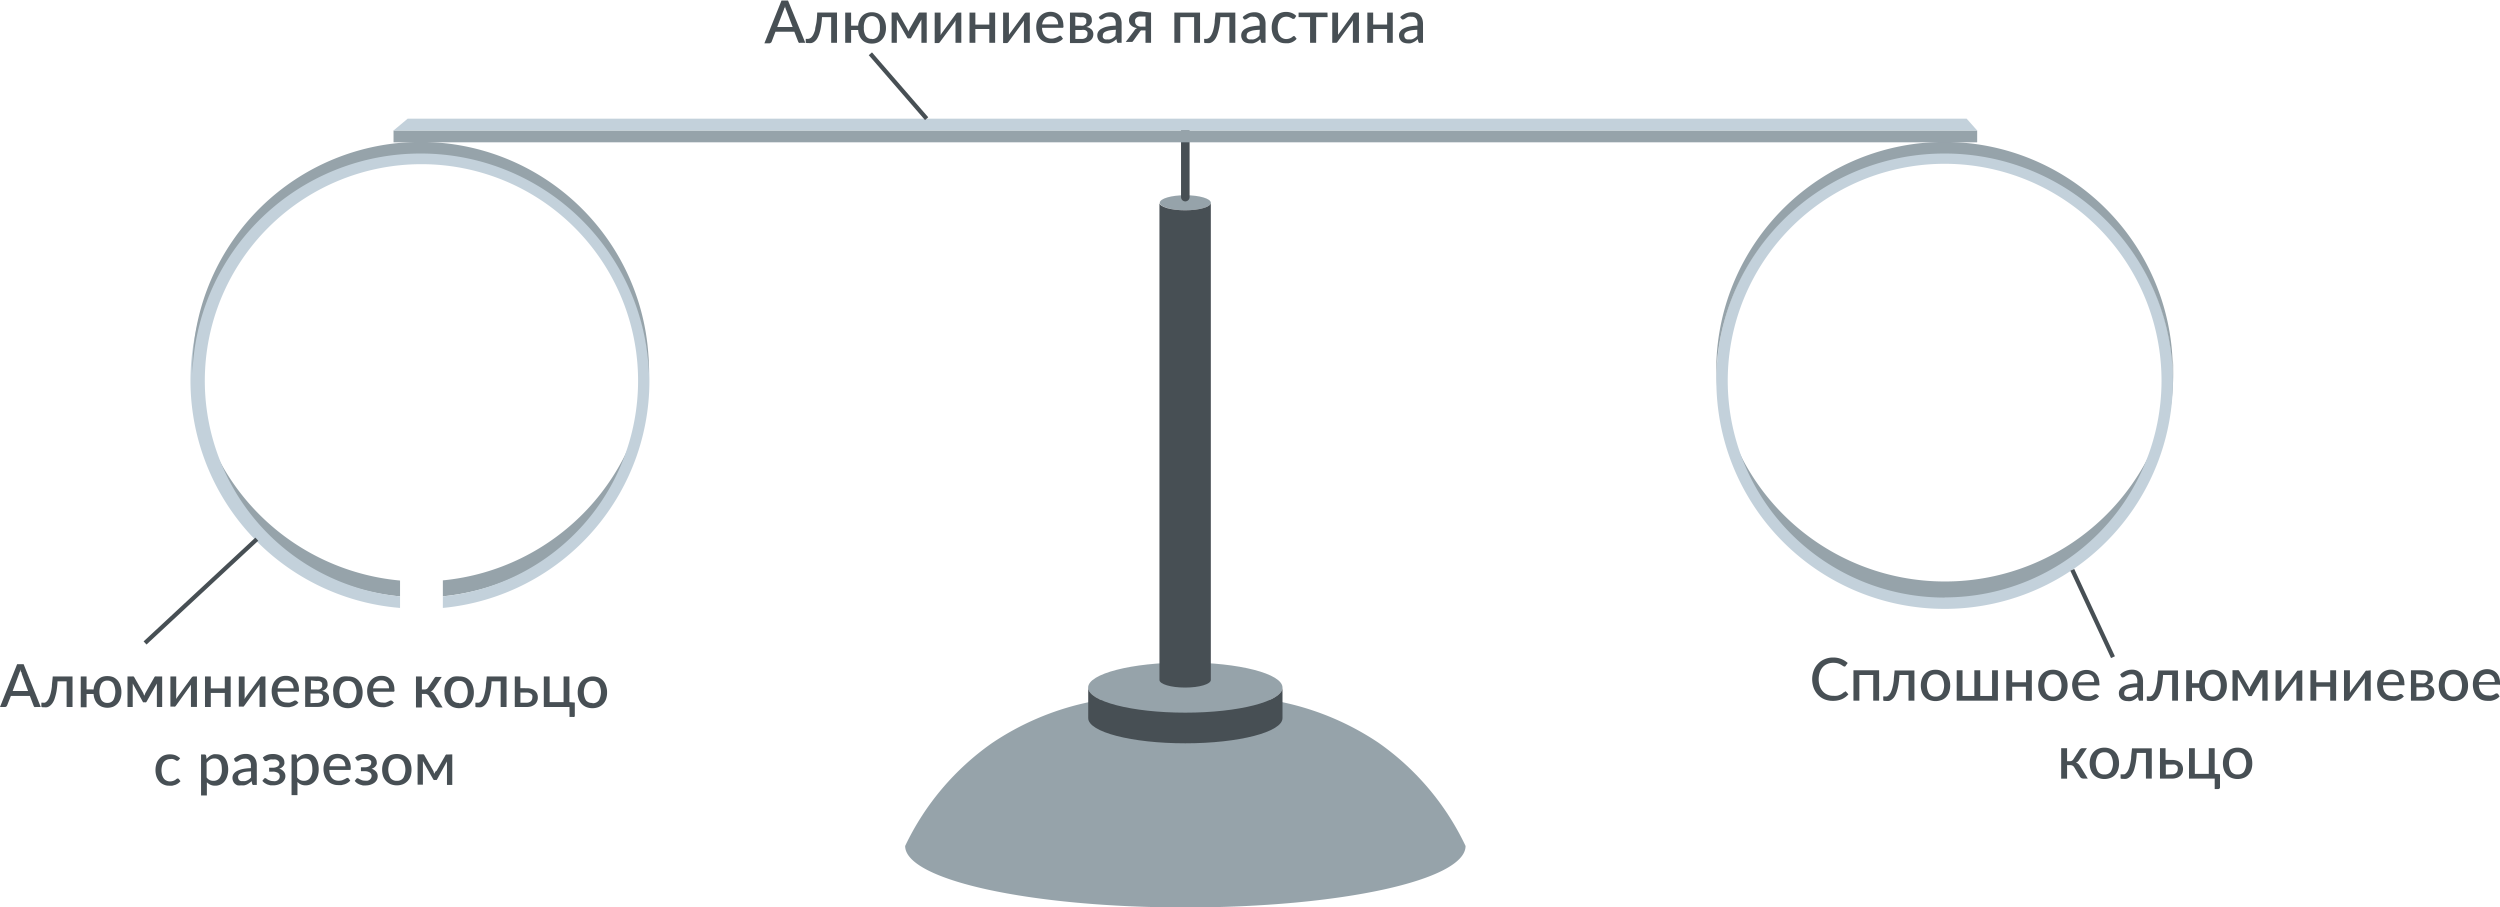 <?xml version="1.0" encoding="UTF-8"?>
<svg xmlns="http://www.w3.org/2000/svg" viewBox="0 0 291.97 105.98">
  <defs>
    <style>.cls-1{fill:#96a3aa;}.cls-2{fill:#474f54;}.cls-3,.cls-5{fill:none;stroke:#474f54;stroke-miterlimit:10;}.cls-3{stroke-linecap:round;}.cls-4{fill:#c3d1db;}.cls-5{stroke-width:0.5px;}</style>
  </defs>
  <g id="Слой_2" data-name="Слой 2">
    <g id="Слой_1-2" data-name="Слой 1">
      <path class="cls-1" d="M171.16,98.8c0,4-14.65,7.18-32.73,7.18s-32.72-3.21-32.72-7.18a30.82,30.82,0,0,1,10.12-12,32,32,0,0,1,22.6-5.13A32,32,0,0,1,161,86.75,30.77,30.77,0,0,1,171.16,98.8Z"></path>
      <ellipse class="cls-1" cx="138.43" cy="80.3" rx="11.35" ry="2.93"></ellipse>
      <path class="cls-2" d="M149.78,80.3v3.57c0,1.62-5.08,2.94-11.35,2.94s-11.34-1.32-11.34-2.94V80.3c0,1.61,5.08,2.93,11.34,2.93s11.35-1.32,11.35-2.93"></path>
      <ellipse class="cls-1" cx="138.43" cy="23.68" rx="2.98" ry="0.88"></ellipse>
      <path class="cls-2" d="M141.41,79.41c0,.49-1.33.89-3,.89s-3-.4-3-.89V23.68c0,.49,1.34.88,3,.88s3-.39,3-.88Z"></path>
      <line class="cls-3" x1="138.43" y1="23.02" x2="138.43" y2="15.24"></line>
      <path class="cls-1" d="M227.12,67.91a26.65,26.65,0,0,1-26.63-25.73c0,.31,0,.62,0,.93a26.66,26.66,0,1,0,53.31,0c0-.31,0-.62,0-.93A26.65,26.65,0,0,1,227.12,67.91Z"></path>
      <path class="cls-4" d="M227.12,17.79a26.66,26.66,0,1,0,26.65,26.65A26.66,26.66,0,0,0,227.12,17.79Zm0,52a25.33,25.33,0,1,1,25.32-25.33A25.32,25.32,0,0,1,227.12,69.77Z"></path>
      <path class="cls-1" d="M227.12,17.93a26.64,26.64,0,0,1,26.63,25.72c0-.31,0-.61,0-.93a26.66,26.66,0,0,0-53.31,0c0,.32,0,.62,0,.93A26.64,26.64,0,0,1,227.12,17.93Z"></path>
      <rect class="cls-1" x="45.96" y="15.24" width="184.95" height="1.38"></rect>
      <polygon class="cls-4" points="45.96 15.24 47.61 13.86 229.68 13.86 230.91 15.24 45.96 15.24"></polygon>
      <path class="cls-1" d="M46.72,67.8A26.66,26.66,0,0,1,22.51,42.18c0,.31,0,.62,0,.93A26.65,26.65,0,0,0,46.72,69.65Z"></path>
      <path class="cls-1" d="M75.78,42.18a26.65,26.65,0,0,1-24.06,25.6v1.86A26.66,26.66,0,0,0,75.8,43.11C75.8,42.8,75.79,42.49,75.78,42.18Z"></path>
      <path class="cls-4" d="M49.14,17.79A26.65,26.65,0,0,0,46.72,71V69.65a25.3,25.3,0,1,1,5,0V71a26.65,26.65,0,0,0-2.58-53.18Z"></path>
      <path class="cls-1" d="M49.14,17.93A26.65,26.65,0,0,1,75.78,43.65c0-.31,0-.61,0-.93a26.66,26.66,0,0,0-53.31,0c0,.32,0,.62,0,.93A26.64,26.64,0,0,1,49.14,17.93Z"></path>
      <path class="cls-2" d="M94.05,5h-.58a.25.25,0,0,1-.16,0,.38.38,0,0,1-.09-.13l-.45-1.16H90.56l-.44,1.16A.23.23,0,0,1,90,5a.21.21,0,0,1-.16.06h-.57l2-5h.76ZM92.57,3.15,91.83,1.2A1.13,1.13,0,0,1,91.75,1,2.29,2.29,0,0,1,91.67.7c0,.1,0,.2-.08.28s0,.16-.08.23l-.74,1.94Z"></path>
      <path class="cls-2" d="M97.75,5h-.68V2H96a10.75,10.75,0,0,1-.13,1.16,4.82,4.82,0,0,1-.2.83,2.84,2.84,0,0,1-.26.55,1.42,1.42,0,0,1-.31.33,1,1,0,0,1-.33.16,2.07,2.07,0,0,1-.35,0c-.21,0-.32,0-.32-.1V4.54h.19a.63.63,0,0,0,.48-.2A1.26,1.26,0,0,0,95,4a2.82,2.82,0,0,0,.2-.55c0-.22.1-.5.15-.83s.07-.71.09-1.16h2.31Z"></path>
      <path class="cls-2" d="M100.22,3a1.88,1.88,0,0,1,.16-.65,1.4,1.4,0,0,1,.82-.81,1.71,1.71,0,0,1,.62-.11,1.88,1.88,0,0,1,.69.13,1.46,1.46,0,0,1,.51.37,1.72,1.72,0,0,1,.33.58,2.19,2.19,0,0,1,.12.75,2.24,2.24,0,0,1-.12.76,1.59,1.59,0,0,1-.34.58,1.41,1.41,0,0,1-.52.37,1.78,1.78,0,0,1-.67.12,1.66,1.66,0,0,1-.64-.11,1.21,1.21,0,0,1-.48-.31,1.5,1.5,0,0,1-.33-.51,2.2,2.2,0,0,1-.15-.66H99.4V5h-.69V1.47h.69V3Zm1.6,1.56a.79.79,0,0,0,.71-.34,1.69,1.69,0,0,0,.23-1,1.75,1.75,0,0,0-.23-1,.9.9,0,0,0-1.41,0,1.75,1.75,0,0,0-.23,1,1.69,1.69,0,0,0,.23,1A.79.79,0,0,0,101.82,4.54Z"></path>
      <path class="cls-2" d="M108.23,1.46V5h-.62V2.77a2.09,2.09,0,0,1,0-.24,1.87,1.87,0,0,1,0-.25l-1.19,2.11a.24.24,0,0,1-.08.09.21.21,0,0,1-.12,0h-.07a.25.25,0,0,1-.12,0,.24.24,0,0,1-.08-.09l-1.21-2.11a1.5,1.5,0,0,1,0,.24,2.18,2.18,0,0,1,0,.25V5h-.61V1.46h.55a.35.35,0,0,1,.14,0,.28.28,0,0,1,.12.12l1,1.76a1.42,1.42,0,0,1,.08.18,1.46,1.46,0,0,1,.07.19c0-.06,0-.13.08-.19a1.42,1.42,0,0,1,.08-.18l1-1.76a.34.34,0,0,1,.12-.12l.14,0Z"></path>
      <path class="cls-2" d="M112.27,1.47V5h-.68V2.55c0-.06,0-.12,0-.18l-.06.14a.75.75,0,0,0-.07.12l-1.64,2.22a.29.29,0,0,1-.1.12.2.2,0,0,1-.14.06h-.42V1.47h.69V3.8a.81.81,0,0,1,0,.15.88.88,0,0,1,0,.17,1.86,1.86,0,0,1,.14-.25l1.63-2.23a.52.52,0,0,1,.1-.11.24.24,0,0,1,.15-.06Z"></path>
      <path class="cls-2" d="M116.22,1.47V5h-.68V3.39h-1.63V5h-.68V1.47h.68v1.4h1.63V1.47Z"></path>
      <path class="cls-2" d="M120.27,1.47V5h-.69V2.7a.81.81,0,0,1,0-.15,1.1,1.1,0,0,1,0-.18s0,.1-.07.14l-.07.12-1.63,2.22a.4.4,0,0,1-.1.12.22.22,0,0,1-.15.06h-.41V1.47h.68V3.8a.81.81,0,0,1,0,.15.88.88,0,0,1,0,.17c0-.1.1-.18.14-.25l1.63-2.23a.38.38,0,0,1,.11-.11.2.2,0,0,1,.14-.06Z"></path>
      <path class="cls-2" d="M124.14,4.52a1.16,1.16,0,0,1-.29.25,2.31,2.31,0,0,1-.35.18,2.34,2.34,0,0,1-.38.09l-.39,0a1.83,1.83,0,0,1-.68-.12,1.54,1.54,0,0,1-.55-.36,1.61,1.61,0,0,1-.35-.6,2.31,2.31,0,0,1-.13-.82,2.26,2.26,0,0,1,.11-.69,1.68,1.68,0,0,1,.33-.55,1.56,1.56,0,0,1,.53-.38,1.75,1.75,0,0,1,.7-.14,1.64,1.64,0,0,1,.6.11,1.52,1.52,0,0,1,.48.31,1.57,1.57,0,0,1,.31.5,2.06,2.06,0,0,1,.11.68.45.45,0,0,1,0,.21.15.15,0,0,1-.13.06H121.7a1.55,1.55,0,0,0,.09.55,1,1,0,0,0,.22.39.81.81,0,0,0,.34.24,1.19,1.19,0,0,0,.44.08,1.14,1.14,0,0,0,.39-.06,1.6,1.6,0,0,0,.29-.11l.2-.11a.24.24,0,0,1,.14-.06.14.14,0,0,1,.13.07Zm-.56-1.67a1.1,1.1,0,0,0-.06-.37.87.87,0,0,0-.17-.3,1.05,1.05,0,0,0-.27-.2,1.06,1.06,0,0,0-.37-.07.93.93,0,0,0-.68.25,1.24,1.24,0,0,0-.32.69Z"></path>
      <path class="cls-2" d="M126.25,1.47a1.93,1.93,0,0,1,.57.07,1,1,0,0,1,.39.18.63.63,0,0,1,.23.26.8.8,0,0,1,.07.34,1.12,1.12,0,0,1,0,.24.86.86,0,0,1-.11.24,1,1,0,0,1-.21.21,1,1,0,0,1-.33.14,1.19,1.19,0,0,1,.61.28.77.77,0,0,1,.22.56,1,1,0,0,1-.11.46,1,1,0,0,1-.29.32,1.15,1.15,0,0,1-.42.19,1.81,1.81,0,0,1-.52.07h-1.39V1.47Zm-.67.46V3h.65a.77.77,0,0,0,.27,0,.66.66,0,0,0,.22-.12.62.62,0,0,0,.14-.18.59.59,0,0,0,0-.23.52.52,0,0,0,0-.18.45.45,0,0,0-.12-.16.55.55,0,0,0-.2-.11,1.06,1.06,0,0,0-.33,0Zm.73,2.62a.86.86,0,0,0,.53-.16A.52.52,0,0,0,127,4a.54.54,0,0,0,0-.22.38.38,0,0,0-.12-.17.46.46,0,0,0-.22-.11,1.06,1.06,0,0,0-.33,0h-.74V4.55Z"></path>
      <path class="cls-2" d="M128.32,2a2.23,2.23,0,0,1,.65-.43,2.1,2.1,0,0,1,.76-.14,1.44,1.44,0,0,1,.54.1,1.15,1.15,0,0,1,.4.28,1.2,1.2,0,0,1,.24.43,1.59,1.59,0,0,1,.08.55V5h-.3a.25.25,0,0,1-.16,0,.23.23,0,0,1-.08-.12l-.07-.31a2.61,2.61,0,0,1-.27.22,1.56,1.56,0,0,1-.28.16,1.63,1.63,0,0,1-.31.11,2,2,0,0,1-.36,0,1.29,1.29,0,0,1-.4-.06.76.76,0,0,1-.32-.17.81.81,0,0,1-.21-.3.93.93,0,0,1-.08-.42.83.83,0,0,1,.11-.4,1,1,0,0,1,.37-.35,2.35,2.35,0,0,1,.67-.25,4.82,4.82,0,0,1,1-.11V2.76a.86.86,0,0,0-.17-.6.6.6,0,0,0-.5-.2,1.35,1.35,0,0,0-.38,0,1.26,1.26,0,0,0-.26.13l-.19.12a.29.29,0,0,1-.17.06.21.21,0,0,1-.12,0,.32.32,0,0,1-.08-.09Zm2,1.48a6.11,6.11,0,0,0-.7.06,1.89,1.89,0,0,0-.47.14.65.65,0,0,0-.27.19.5.5,0,0,0-.08.26.56.56,0,0,0,0,.23.45.45,0,0,0,.12.16.3.3,0,0,0,.17.08.78.78,0,0,0,.22,0,1.29,1.29,0,0,0,.29,0,1.06,1.06,0,0,0,.25-.09,1.35,1.35,0,0,0,.22-.14,1.8,1.8,0,0,0,.2-.19Z"></path>
      <path class="cls-2" d="M134.43,1.47V5h-.65V3.55h-.41a.33.33,0,0,0-.12,0l-.08.08a.86.86,0,0,0-.07.1l-.72,1-.08.1a.16.16,0,0,1-.09.07l-.11,0-.16,0h-.47l1-1.32a.61.61,0,0,1,.35-.3,1.33,1.33,0,0,1-.45-.13,1,1,0,0,1-.3-.22.77.77,0,0,1-.17-.27,1,1,0,0,1-.05-.3,1.16,1.16,0,0,1,.07-.37.93.93,0,0,1,.24-.33,1.28,1.28,0,0,1,.42-.23,1.82,1.82,0,0,1,.61-.09Zm-.65,1.64V1.93h-.57a.77.77,0,0,0-.32.05.55.55,0,0,0-.21.14.52.52,0,0,0-.11.19.76.76,0,0,0,0,.21.51.51,0,0,0,.2.44.87.87,0,0,0,.54.15Z"></path>
      <path class="cls-2" d="M140.15,5h-.69V2h-1.62V5h-.69V1.47h3Z"></path>
      <path class="cls-2" d="M144.27,5h-.69V2h-1.06c0,.44-.07.83-.12,1.16a5.87,5.87,0,0,1-.21.83,2.36,2.36,0,0,1-.26.55,1.42,1.42,0,0,1-.31.33,1,1,0,0,1-.33.16,2.07,2.07,0,0,1-.35,0c-.21,0-.31,0-.31-.1V4.54h.18a.63.63,0,0,0,.48-.2,1.26,1.26,0,0,0,.22-.33,2.82,2.82,0,0,0,.2-.55,6,6,0,0,0,.15-.83c0-.32.07-.71.1-1.16h2.31Z"></path>
      <path class="cls-2" d="M145.13,2a2.23,2.23,0,0,1,.65-.43,2.1,2.1,0,0,1,.76-.14,1.44,1.44,0,0,1,.54.1,1.15,1.15,0,0,1,.4.28,1.07,1.07,0,0,1,.24.43,1.59,1.59,0,0,1,.08.55V5h-.3a.25.25,0,0,1-.16,0,.23.23,0,0,1-.08-.12l-.07-.31a2.61,2.61,0,0,1-.27.22,1.56,1.56,0,0,1-.28.16,1.63,1.63,0,0,1-.31.11,2,2,0,0,1-.36,0,1.29,1.29,0,0,1-.4-.06.76.76,0,0,1-.32-.17.81.81,0,0,1-.21-.3.93.93,0,0,1-.08-.42.83.83,0,0,1,.11-.4,1,1,0,0,1,.37-.35,2.35,2.35,0,0,1,.67-.25,4.84,4.84,0,0,1,1-.11V2.76a.86.86,0,0,0-.18-.6.6.6,0,0,0-.5-.2,1.35,1.35,0,0,0-.38,0,1.26,1.26,0,0,0-.26.13l-.19.12a.29.29,0,0,1-.17.06.21.21,0,0,1-.12,0,.32.32,0,0,1-.08-.09Zm2,1.48a6.1,6.1,0,0,0-.71.06,1.89,1.89,0,0,0-.47.14.65.65,0,0,0-.27.19.5.5,0,0,0-.08.26.56.56,0,0,0,0,.23.61.61,0,0,0,.12.16.34.34,0,0,0,.17.08.78.78,0,0,0,.22,0,1.29,1.29,0,0,0,.29,0,1.06,1.06,0,0,0,.25-.09,1,1,0,0,0,.22-.14l.21-.19Z"></path>
      <path class="cls-2" d="M151.21,2.14l-.06.06-.08,0a.28.28,0,0,1-.12,0,.74.74,0,0,0-.16-.1L150.57,2a1,1,0,0,0-.32-.05,1.06,1.06,0,0,0-.45.09.9.9,0,0,0-.32.26,1.2,1.2,0,0,0-.19.41,1.81,1.81,0,0,0-.07.54,1.91,1.91,0,0,0,.07.56,1.21,1.21,0,0,0,.2.41.87.87,0,0,0,.32.25.91.91,0,0,0,.41.09,1.19,1.19,0,0,0,.6-.17l.16-.12a.18.18,0,0,1,.13-.06.15.15,0,0,1,.13.07l.19.25a1.27,1.27,0,0,1-.27.25,1.74,1.74,0,0,1-.33.18,2,2,0,0,1-.35.09l-.38,0a1.64,1.64,0,0,1-.63-.12,1.56,1.56,0,0,1-.5-.35,1.72,1.72,0,0,1-.33-.58,2.37,2.37,0,0,1-.12-.78,2.19,2.19,0,0,1,.11-.73,1.73,1.73,0,0,1,.32-.58,1.56,1.56,0,0,1,.53-.38,1.81,1.81,0,0,1,.72-.14,1.79,1.79,0,0,1,.68.13,1.57,1.57,0,0,1,.51.34Z"></path>
      <path class="cls-2" d="M155.05,2h-1.34V5H153V2h-1.34V1.47h3.37Z"></path>
      <path class="cls-2" d="M158.71,1.47V5H158V2.7a.81.81,0,0,1,0-.15,1.1,1.1,0,0,1,0-.18l-.07.14-.07.12-1.63,2.22a.4.4,0,0,1-.1.12A.22.22,0,0,1,156,5h-.41V1.47h.68V3.8a.81.81,0,0,1,0,.15.88.88,0,0,1,0,.17c0-.1.1-.18.14-.25L158,1.64a.38.38,0,0,1,.11-.11.2.2,0,0,1,.14-.06Z"></path>
      <path class="cls-2" d="M162.66,1.47V5H162V3.39h-1.63V5h-.68V1.47h.68v1.4H162V1.47Z"></path>
      <path class="cls-2" d="M163.52,2a2.23,2.23,0,0,1,.65-.43,2.06,2.06,0,0,1,.76-.14,1.49,1.49,0,0,1,.54.1,1.15,1.15,0,0,1,.4.28,1.2,1.2,0,0,1,.24.43,1.87,1.87,0,0,1,.08.55V5h-.3a.25.25,0,0,1-.16,0,.23.23,0,0,1-.08-.12l-.07-.31a2.61,2.61,0,0,1-.27.22,1.56,1.56,0,0,1-.28.16,1.63,1.63,0,0,1-.31.11,2.05,2.05,0,0,1-.37,0A1.23,1.23,0,0,1,164,5a.76.76,0,0,1-.32-.17.81.81,0,0,1-.21-.3.93.93,0,0,1-.08-.42.73.73,0,0,1,.11-.4,1,1,0,0,1,.37-.35,2.35,2.35,0,0,1,.67-.25,4.82,4.82,0,0,1,1-.11V2.76a.86.86,0,0,0-.17-.6.6.6,0,0,0-.5-.2,1.35,1.35,0,0,0-.38,0,1.26,1.26,0,0,0-.26.13l-.19.12a.29.29,0,0,1-.17.06.21.21,0,0,1-.12,0l-.09-.09Zm2,1.48a6.11,6.11,0,0,0-.7.06,2.14,2.14,0,0,0-.48.14.68.68,0,0,0-.26.19.5.5,0,0,0-.08.26.56.56,0,0,0,.05.23.42.42,0,0,0,.11.16.37.37,0,0,0,.18.08.78.78,0,0,0,.22,0,1.29,1.29,0,0,0,.29,0,1.06,1.06,0,0,0,.25-.09,1.35,1.35,0,0,0,.22-.14,1.8,1.8,0,0,0,.2-.19Z"></path>
      <path class="cls-2" d="M4.76,82.57H4.18a.28.28,0,0,1-.16,0,.3.3,0,0,1-.09-.13l-.44-1.16H1.27L.83,82.39a.27.27,0,0,1-.09.12.25.25,0,0,1-.16.06H0l2-5h.76ZM3.28,80.7l-.74-2c0-.07,0-.14-.08-.23s0-.18-.08-.27c0,.1,0,.19-.08.27a2,2,0,0,1-.08.23l-.74,2Z"></path>
      <path class="cls-2" d="M8.47,82.57H7.78v-3H6.72a10.69,10.69,0,0,1-.12,1.16,5.87,5.87,0,0,1-.21.83,2,2,0,0,1-.26.55,1.42,1.42,0,0,1-.31.33,1,1,0,0,1-.33.16,2.09,2.09,0,0,1-.34,0c-.22,0-.32,0-.32-.11v-.43H5a.75.75,0,0,0,.24,0,.57.57,0,0,0,.23-.16,1.06,1.06,0,0,0,.23-.32A3.15,3.15,0,0,0,5.91,81a6.47,6.47,0,0,0,.15-.84c0-.32.07-.71.1-1.16H8.47Z"></path>
      <path class="cls-2" d="M10.93,80.52a2.14,2.14,0,0,1,.16-.65,1.75,1.75,0,0,1,.33-.49,1.49,1.49,0,0,1,.49-.32,1.81,1.81,0,0,1,.63-.1,1.83,1.83,0,0,1,.68.12,1.53,1.53,0,0,1,.84,1,2.24,2.24,0,0,1,.12.76,2.29,2.29,0,0,1-.12.76,1.68,1.68,0,0,1-.33.57,1.59,1.59,0,0,1-.52.37,1.85,1.85,0,0,1-1.31,0,1.39,1.39,0,0,1-.49-.32,1.5,1.5,0,0,1-.33-.51,2.13,2.13,0,0,1-.15-.66h-.82v1.55H9.43V79h.68v1.51Zm1.61,1.57a.8.8,0,0,0,.7-.34,2.12,2.12,0,0,0,0-1.92.8.8,0,0,0-.7-.34.79.79,0,0,0-.7.34,2.12,2.12,0,0,0,0,1.92A.79.79,0,0,0,12.54,82.09Z"></path>
      <path class="cls-2" d="M18.94,79v3.57h-.62V80.31c0-.07,0-.15,0-.24a1.87,1.87,0,0,1,0-.25l-1.19,2.11a.24.24,0,0,1-.08.09.15.15,0,0,1-.11,0h-.08a.19.19,0,0,1-.12,0,.24.24,0,0,1-.08-.09L15.5,79.82a1.5,1.5,0,0,1,0,.24,2.18,2.18,0,0,1,0,.25v2.26h-.61V79h.55a.35.35,0,0,1,.14,0,.26.26,0,0,1,.12.13l1,1.75a1.42,1.42,0,0,1,.08.18c0,.06.05.13.08.19a1.46,1.46,0,0,1,.07-.19,1.42,1.42,0,0,1,.08-.18l1-1.75a.22.22,0,0,1,.12-.13.32.32,0,0,1,.14,0Z"></path>
      <path class="cls-2" d="M23,79v3.56H22.3V80.24a.86.86,0,0,1,0-.15,1.1,1.1,0,0,1,0-.18s0,.1-.07.14a1.27,1.27,0,0,1-.07.12L20.56,82.4a.6.6,0,0,1-.11.12.24.24,0,0,1-.14,0H19.9V79h.68v2.33a.76.76,0,0,1,0,.15.88.88,0,0,1,0,.17,1.27,1.27,0,0,1,.14-.24l1.63-2.24a.38.38,0,0,1,.11-.11.2.2,0,0,1,.14-.06Z"></path>
      <path class="cls-2" d="M26.94,79v3.56h-.69V80.93H24.62v1.64h-.68V79h.68v1.4h1.63V79Z"></path>
      <path class="cls-2" d="M31,79v3.56h-.69V80.24a.86.86,0,0,1,0-.15,1.1,1.1,0,0,1,0-.18s-.05.1-.07.14a.47.47,0,0,1-.07.12L28.55,82.4l-.1.12a.25.25,0,0,1-.15,0h-.41V79h.68v2.48c0,.06,0,.12,0,.17a1.29,1.29,0,0,1,.13-.24l1.64-2.24a.35.35,0,0,1,.1-.11.2.2,0,0,1,.15-.06Z"></path>
      <path class="cls-2" d="M34.85,82.06a1.16,1.16,0,0,1-.29.25,1.45,1.45,0,0,1-.35.18l-.38.1a2.56,2.56,0,0,1-.39,0,1.68,1.68,0,0,1-.68-.13,1.42,1.42,0,0,1-.54-.36,1.51,1.51,0,0,1-.36-.6,2.26,2.26,0,0,1-.13-.81,1.92,1.92,0,0,1,.12-.69,1.44,1.44,0,0,1,.33-.56,1.52,1.52,0,0,1,.52-.38,1.75,1.75,0,0,1,.7-.13,1.64,1.64,0,0,1,.6.1,1.33,1.33,0,0,1,.48.31,1.51,1.51,0,0,1,.31.5,1.83,1.83,0,0,1,.12.68.42.42,0,0,1,0,.21.14.14,0,0,1-.13.06H32.41a2.1,2.1,0,0,0,.09.55,1.18,1.18,0,0,0,.22.4,1,1,0,0,0,.34.23,1.23,1.23,0,0,0,.44.08,1.48,1.48,0,0,0,.39,0l.29-.12.2-.11a.26.26,0,0,1,.15,0,.16.16,0,0,1,.13.06Zm-.56-1.67a1.1,1.1,0,0,0-.06-.37.9.9,0,0,0-.17-.3.66.66,0,0,0-.27-.19.87.87,0,0,0-.37-.07.89.89,0,0,0-.68.25,1.17,1.17,0,0,0-.31.68Z"></path>
      <path class="cls-2" d="M37,79a1.86,1.86,0,0,1,.56.07,1.13,1.13,0,0,1,.4.18.64.64,0,0,1,.22.27.72.72,0,0,1,.07.33,1,1,0,0,1,0,.24.86.86,0,0,1-.11.24.7.7,0,0,1-.21.21,1,1,0,0,1-.33.15,1.09,1.09,0,0,1,.61.28.71.71,0,0,1,.22.55,1,1,0,0,1-.11.46.81.81,0,0,1-.29.32,1.36,1.36,0,0,1-.42.2,2.24,2.24,0,0,1-.52.06H35.64V79Zm-.68.46v1.06H37a.84.84,0,0,0,.27,0,.7.7,0,0,0,.21-.11.52.52,0,0,0,.14-.19.59.59,0,0,0,0-.23.57.57,0,0,0,0-.18.42.42,0,0,0-.11-.16.7.7,0,0,0-.21-.11,1,1,0,0,0-.32,0ZM37,82.09a.77.77,0,0,0,.52-.16.5.5,0,0,0,.19-.42.46.46,0,0,0,0-.21.42.42,0,0,0-.11-.18.65.65,0,0,0-.22-.11A1.18,1.18,0,0,0,37,81h-.74v1.12Z"></path>
      <path class="cls-2" d="M40.64,79a2,2,0,0,1,.71.12,1.52,1.52,0,0,1,.88,1,2.24,2.24,0,0,1,.12.76,2.29,2.29,0,0,1-.12.76,1.55,1.55,0,0,1-.34.57,1.58,1.58,0,0,1-.54.37,2,2,0,0,1-1.42,0,1.59,1.59,0,0,1-.89-.94,2.29,2.29,0,0,1-.12-.76A2.24,2.24,0,0,1,39,80a1.61,1.61,0,0,1,.35-.58,1.58,1.58,0,0,1,.54-.37A2,2,0,0,1,40.64,79Zm0,3.13a.87.87,0,0,0,.75-.34,2,2,0,0,0,0-1.92.87.87,0,0,0-.75-.34.9.9,0,0,0-.76.34,2,2,0,0,0,0,1.92A.9.9,0,0,0,40.64,82.09Z"></path>
      <path class="cls-2" d="M46,82.06a1.37,1.37,0,0,1-.29.25,1.66,1.66,0,0,1-.35.18l-.39.1a2.56,2.56,0,0,1-.39,0,1.72,1.72,0,0,1-.68-.13,1.42,1.42,0,0,1-.54-.36,1.78,1.78,0,0,1-.36-.6,2.51,2.51,0,0,1-.12-.81A1.92,1.92,0,0,1,43,80a1.73,1.73,0,0,1,.33-.56,1.56,1.56,0,0,1,.53-.38,1.75,1.75,0,0,1,.7-.13,1.64,1.64,0,0,1,.6.1,1.38,1.38,0,0,1,.47.31,1.53,1.53,0,0,1,.32.5,2.06,2.06,0,0,1,.11.68.45.45,0,0,1,0,.21.15.15,0,0,1-.13.06H43.59a1.51,1.51,0,0,0,.09.55,1,1,0,0,0,.22.4.89.89,0,0,0,.34.23,1.18,1.18,0,0,0,.43.08,1.5,1.5,0,0,0,.4,0l.28-.12.21-.11a.22.22,0,0,1,.14,0,.15.15,0,0,1,.13.06Zm-.57-1.67a.95.95,0,0,0-.22-.67.77.77,0,0,0-.28-.19.84.84,0,0,0-.37-.07.88.88,0,0,0-.67.25,1.17,1.17,0,0,0-.32.68Z"></path>
      <path class="cls-2" d="M50.73,79.2a.47.47,0,0,1,.14-.14.41.41,0,0,1,.19,0h.53l-.9,1.35a.92.92,0,0,1-.17.21.58.58,0,0,1-.23.13.8.8,0,0,1,.29.15,1,1,0,0,1,.2.25l.91,1.47h-.47a.57.57,0,0,1-.29-.06.59.59,0,0,1-.17-.18l-.65-1.07a.48.48,0,0,0-.2-.2.51.51,0,0,0-.28-.07h-.36v1.58h-.69V79h.69v1.52h.32a.49.49,0,0,0,.25-.06A.46.46,0,0,0,50,80.3Z"></path>
      <path class="cls-2" d="M53.63,79a2,2,0,0,1,.71.12,1.52,1.52,0,0,1,.88,1,2.24,2.24,0,0,1,.12.76,2.29,2.29,0,0,1-.12.76,1.55,1.55,0,0,1-.34.57,1.58,1.58,0,0,1-.54.37,2,2,0,0,1-1.42,0,1.59,1.59,0,0,1-.89-.94,2.29,2.29,0,0,1-.12-.76A2.24,2.24,0,0,1,52,80a1.61,1.61,0,0,1,.35-.58,1.58,1.58,0,0,1,.54-.37A2,2,0,0,1,53.63,79Zm0,3.13a.87.87,0,0,0,.75-.34,2,2,0,0,0,0-1.92.87.87,0,0,0-.75-.34.9.9,0,0,0-.76.34,2,2,0,0,0,0,1.92A.9.9,0,0,0,53.63,82.09Z"></path>
      <path class="cls-2" d="M59.16,82.57h-.69v-3H57.41a10.69,10.69,0,0,1-.12,1.16,5.87,5.87,0,0,1-.21.83,2.36,2.36,0,0,1-.26.55,1.42,1.42,0,0,1-.31.33,1,1,0,0,1-.33.16,2.09,2.09,0,0,1-.35,0c-.21,0-.31,0-.31-.11v-.43h.19a.66.66,0,0,0,.23,0,.6.6,0,0,0,.24-.16,1.06,1.06,0,0,0,.23-.32A3.15,3.15,0,0,0,56.6,81a6.47,6.47,0,0,0,.15-.84c0-.32.07-.71.1-1.16h2.31Z"></path>
      <path class="cls-2" d="M61.49,80.38a1.85,1.85,0,0,1,.62.09,1.09,1.09,0,0,1,.41.24.83.83,0,0,1,.22.34,1.14,1.14,0,0,1,.07.41,1,1,0,0,1-.09.44.9.9,0,0,1-.25.36,1.46,1.46,0,0,1-.41.23,1.89,1.89,0,0,1-.56.08H60.12V79h.65v1.37Zm0,1.69A.77.77,0,0,0,62,81.9a.61.61,0,0,0,.17-.43.59.59,0,0,0,0-.23.44.44,0,0,0-.12-.19.66.66,0,0,0-.22-.12,1,1,0,0,0-.33-.05h-.72v1.19Z"></path>
      <path class="cls-2" d="M67.13,82.05v1.52a.21.21,0,0,1-.06.16.24.24,0,0,1-.14,0h-.42V82.57h-3V79h.68v3h1.63V79h.68v3Z"></path>
      <path class="cls-2" d="M69.19,79a2,2,0,0,1,.71.12,1.52,1.52,0,0,1,.88,1,2.24,2.24,0,0,1,.12.76,2.29,2.29,0,0,1-.12.76,1.55,1.55,0,0,1-.34.57,1.58,1.58,0,0,1-.54.37,2,2,0,0,1-1.42,0,1.59,1.59,0,0,1-.89-.94,2.29,2.29,0,0,1-.12-.76,2.24,2.24,0,0,1,.12-.76,1.61,1.61,0,0,1,.35-.58,1.58,1.58,0,0,1,.54-.37A2,2,0,0,1,69.19,79Zm0,3.13a.87.87,0,0,0,.75-.34,2,2,0,0,0,0-1.92.87.87,0,0,0-.75-.34.9.9,0,0,0-.76.34,2,2,0,0,0,0,1.92A.9.9,0,0,0,69.19,82.09Z"></path>
      <path class="cls-2" d="M20.85,88.78l-.06.06a.15.15,0,0,1-.08,0,.19.19,0,0,1-.12,0l-.15-.1-.23-.09a.93.93,0,0,0-.32,0,1.06,1.06,0,0,0-.45.1,1,1,0,0,0-.32.25,1.29,1.29,0,0,0-.19.41,2.36,2.36,0,0,0-.07.55,2.29,2.29,0,0,0,.07.55,1.42,1.42,0,0,0,.2.41.78.78,0,0,0,.32.25.91.91,0,0,0,.41.09,1.19,1.19,0,0,0,.6-.17l.16-.12a.18.18,0,0,1,.13-.05.15.15,0,0,1,.13.06l.2.25a1.69,1.69,0,0,1-.28.26,2,2,0,0,1-.32.17l-.36.1a2.43,2.43,0,0,1-.38,0,1.44,1.44,0,0,1-.62-.13,1.37,1.37,0,0,1-.5-.35,1.74,1.74,0,0,1-.34-.58,2.3,2.3,0,0,1-.12-.77,2.38,2.38,0,0,1,.11-.73,1.44,1.44,0,0,1,.33-.58,1.49,1.49,0,0,1,.53-.39,1.81,1.81,0,0,1,.72-.13,1.78,1.78,0,0,1,.67.12,1.94,1.94,0,0,1,.52.34Z"></path>
      <path class="cls-2" d="M24.13,88.64a1.36,1.36,0,0,1,.24-.24,1.31,1.31,0,0,1,.27-.19,1.66,1.66,0,0,1,.31-.12,1.42,1.42,0,0,1,.36,0,1.38,1.38,0,0,1,.55.11,1.1,1.1,0,0,1,.42.35,1.64,1.64,0,0,1,.27.58,2.59,2.59,0,0,1,.1.78,2.48,2.48,0,0,1-.11.73,1.93,1.93,0,0,1-.3.59,1.38,1.38,0,0,1-1.13.53,1.27,1.27,0,0,1-.54-.11,1.46,1.46,0,0,1-.41-.29v1.54h-.68V88.11h.41a.18.18,0,0,1,.18.14Zm0,2.15a.94.94,0,0,0,.36.31,1,1,0,0,0,.44.09.87.87,0,0,0,.73-.34,1.59,1.59,0,0,0,.25-1,3.13,3.13,0,0,0-.05-.58,1.34,1.34,0,0,0-.17-.4.8.8,0,0,0-.27-.22.87.87,0,0,0-.37-.07.92.92,0,0,0-.51.13,1.61,1.61,0,0,0-.41.38Z"></path>
      <path class="cls-2" d="M27.32,88.61a2,2,0,0,1,.65-.42,1.9,1.9,0,0,1,.76-.14,1.45,1.45,0,0,1,.54.09,1.15,1.15,0,0,1,.4.28,1.2,1.2,0,0,1,.24.43,1.63,1.63,0,0,1,.08.55v2.27h-.3a.35.35,0,0,1-.16,0,.32.32,0,0,1-.08-.13l-.07-.31a2.61,2.61,0,0,1-.27.22,1.4,1.4,0,0,1-.59.27,2,2,0,0,1-.36,0,1.68,1.68,0,0,1-.4,0,.92.92,0,0,1-.32-.18.81.81,0,0,1-.21-.3.91.91,0,0,1-.08-.41.87.87,0,0,1,.11-.41,1.14,1.14,0,0,1,.37-.35,2.69,2.69,0,0,1,.67-.25,5.58,5.58,0,0,1,1-.11V89.4a.86.86,0,0,0-.17-.6.6.6,0,0,0-.5-.2,1.35,1.35,0,0,0-.38.05,1.26,1.26,0,0,0-.26.13l-.19.12a.29.29,0,0,1-.17.06.16.16,0,0,1-.12,0s-.06-.06-.09-.09Zm2,1.48a6.11,6.11,0,0,0-.7.06,2.14,2.14,0,0,0-.48.14.6.6,0,0,0-.26.2.44.44,0,0,0-.08.25.52.52,0,0,0,.05.23.36.36,0,0,0,.11.16.51.51,0,0,0,.18.09.78.78,0,0,0,.22,0,1.29,1.29,0,0,0,.29,0,1.06,1.06,0,0,0,.25-.09.9.9,0,0,0,.22-.14,1.19,1.19,0,0,0,.2-.19Z"></path>
      <path class="cls-2" d="M30.69,88.48a1.58,1.58,0,0,1,.49-.31,2,2,0,0,1,.69-.11,1.73,1.73,0,0,1,.58.08,1.42,1.42,0,0,1,.41.2.91.91,0,0,1,.26.3.76.76,0,0,1,.09.35.85.85,0,0,1,0,.22.88.88,0,0,1-.1.22,1,1,0,0,1-.2.2,1,1,0,0,1-.3.14,1.06,1.06,0,0,1,.52.33.79.79,0,0,1,.2.55.83.83,0,0,1-.12.44,1,1,0,0,1-.3.34,1.55,1.55,0,0,1-.45.21,1.82,1.82,0,0,1-.52.08l-.35,0-.35-.1a2,2,0,0,1-.32-.17,1.37,1.37,0,0,1-.28-.26l.2-.25a.15.15,0,0,1,.13-.06.22.22,0,0,1,.14.05,1.56,1.56,0,0,0,.17.12,1.17,1.17,0,0,0,.25.11,1,1,0,0,0,.36.06,1,1,0,0,0,.33,0,.83.83,0,0,0,.25-.12.9.9,0,0,0,.15-.19.6.6,0,0,0,.05-.24.48.48,0,0,0-.2-.4,1.1,1.1,0,0,0-.64-.15h-.4v-.46h.4a1,1,0,0,0,.59-.14.43.43,0,0,0,.21-.37.41.41,0,0,0-.05-.18.52.52,0,0,0-.14-.16.7.7,0,0,0-.23-.11,1.47,1.47,0,0,0-.32,0,1.59,1.59,0,0,0-.34,0l-.24.09-.16.09a.21.21,0,0,1-.11,0s-.06,0-.08,0a.17.17,0,0,1-.08-.07Z"></path>
      <path class="cls-2" d="M34.7,88.64a1.81,1.81,0,0,1,.24-.24,2.22,2.22,0,0,1,.27-.19,1.75,1.75,0,0,1,.32-.12,1.47,1.47,0,0,1,.9.07,1.21,1.21,0,0,1,.43.35,2.08,2.08,0,0,1,.27.58,3,3,0,0,1,.09.78,2.48,2.48,0,0,1-.1.73,2,2,0,0,1-.31.59,1.53,1.53,0,0,1-.48.39,1.47,1.47,0,0,1-.64.14,1.31,1.31,0,0,1-.55-.11,1.28,1.28,0,0,1-.4-.29v1.54h-.69V88.11h.41a.17.17,0,0,1,.18.14Zm0,2.15a.94.94,0,0,0,.36.31,1,1,0,0,0,.43.09.85.85,0,0,0,.73-.34,1.59,1.59,0,0,0,.26-1,2.4,2.4,0,0,0-.06-.58,1.34,1.34,0,0,0-.17-.4.64.64,0,0,0-.27-.22.86.86,0,0,0-.36-.07,1,1,0,0,0-.52.13,1.43,1.43,0,0,0-.4.38Z"></path>
      <path class="cls-2" d="M40.91,91.16a1.37,1.37,0,0,1-.29.25,1.66,1.66,0,0,1-.35.18l-.39.1a2.56,2.56,0,0,1-.39,0,1.72,1.72,0,0,1-.68-.13,1.42,1.42,0,0,1-.54-.36,1.78,1.78,0,0,1-.36-.6,2.5,2.5,0,0,1-.13-.81,1.92,1.92,0,0,1,.12-.69,1.73,1.73,0,0,1,.33-.56,1.47,1.47,0,0,1,.53-.38,1.9,1.9,0,0,1,1.3,0,1.38,1.38,0,0,1,.47.31,1.51,1.51,0,0,1,.31.5,1.83,1.83,0,0,1,.12.68c0,.11,0,.18,0,.21s-.06.06-.13.06H38.46a2.1,2.1,0,0,0,.09.55,1.2,1.2,0,0,0,.23.4.86.86,0,0,0,.33.23,1.23,1.23,0,0,0,.44.08,1.62,1.62,0,0,0,.4-.05l.28-.12.21-.11a.22.22,0,0,1,.14-.05.15.15,0,0,1,.13.06Zm-.57-1.67a1.1,1.1,0,0,0-.06-.37.75.75,0,0,0-.17-.3.66.66,0,0,0-.27-.19.87.87,0,0,0-.37-.07.91.91,0,0,0-.68.25,1.17,1.17,0,0,0-.31.68Z"></path>
      <path class="cls-2" d="M41.47,88.48a1.71,1.71,0,0,1,.49-.31,2.06,2.06,0,0,1,.7-.11,1.71,1.71,0,0,1,.57.08,1.37,1.37,0,0,1,.42.2.87.87,0,0,1,.25.3A.76.76,0,0,1,44,89a.83.83,0,0,1,0,.22.91.91,0,0,1-.11.22.76.76,0,0,1-.2.2,1.12,1.12,0,0,1-.29.14,1.16,1.16,0,0,1,.52.33.78.78,0,0,1,.19.55.93.93,0,0,1-.11.44,1,1,0,0,1-.31.34,1.63,1.63,0,0,1-.44.21,1.89,1.89,0,0,1-.53.08,2,2,0,0,1-.34,0l-.35-.1a1.71,1.71,0,0,1-.33-.17,1.33,1.33,0,0,1-.27-.26l.19-.25a.15.15,0,0,1,.13-.06.2.2,0,0,1,.14.05L42,91l.25.11a1,1,0,0,0,.36.06,1.16,1.16,0,0,0,.34,0,.9.9,0,0,0,.24-.12.53.53,0,0,0,.15-.19.48.48,0,0,0,.06-.24.46.46,0,0,0-.21-.4,1.1,1.1,0,0,0-.64-.15h-.4v-.46h.4a1,1,0,0,0,.59-.14.43.43,0,0,0,.21-.37.41.41,0,0,0,0-.18.48.48,0,0,0-.13-.16.76.76,0,0,0-.24-.11,1.39,1.39,0,0,0-.32,0,1.67,1.67,0,0,0-.34,0l-.24.09-.16.09a.19.19,0,0,1-.11,0,.11.11,0,0,1-.08,0,.15.15,0,0,1-.07-.07Z"></path>
      <path class="cls-2" d="M46.35,88.06a2,2,0,0,1,.71.12,1.52,1.52,0,0,1,.88.95,2.24,2.24,0,0,1,.12.76,2.29,2.29,0,0,1-.12.76,1.55,1.55,0,0,1-.34.57,1.58,1.58,0,0,1-.54.37,2,2,0,0,1-1.42,0,1.59,1.59,0,0,1-.89-.94,2.29,2.29,0,0,1-.12-.76,2.24,2.24,0,0,1,.12-.76,1.61,1.61,0,0,1,.35-.58,1.58,1.58,0,0,1,.54-.37A2,2,0,0,1,46.35,88.06Zm0,3.13a.87.87,0,0,0,.75-.34,2,2,0,0,0,0-1.92.87.87,0,0,0-.75-.34.9.9,0,0,0-.76.34,2,2,0,0,0,0,1.92A.9.9,0,0,0,46.35,91.19Z"></path>
      <path class="cls-2" d="M52.82,88.1v3.57H52.2V89.41a2.32,2.32,0,0,1,0-.24,1.9,1.9,0,0,1,0-.25L51.06,91a.24.24,0,0,1-.08.09.15.15,0,0,1-.11,0h-.08a.15.15,0,0,1-.11,0,.2.2,0,0,1-.09-.09l-1.2-2.11,0,.24a2.29,2.29,0,0,1,0,.25v2.26h-.62V88.1h.55a.32.32,0,0,1,.14,0,.26.26,0,0,1,.12.13l1,1.75a1.42,1.42,0,0,1,.08.18c0,.06,0,.13.08.19l.07-.19A1.42,1.42,0,0,1,51,90l1-1.75a.22.22,0,0,1,.12-.13.32.32,0,0,1,.14,0Z"></path>
      <path class="cls-2" d="M215.47,80.76a.17.17,0,0,1,.11,0l.29.33a2.17,2.17,0,0,1-.75.56,2.65,2.65,0,0,1-1.07.2,2.46,2.46,0,0,1-1-.19,2.22,2.22,0,0,1-.75-.53,2.44,2.44,0,0,1-.49-.81,3.11,3.11,0,0,1-.17-1,2.91,2.91,0,0,1,.18-1,2.33,2.33,0,0,1,.51-.81,2.16,2.16,0,0,1,.78-.53,2.48,2.48,0,0,1,1-.19,2.45,2.45,0,0,1,1.68.64l-.25.35-.06.06a.17.17,0,0,1-.1,0,.33.33,0,0,1-.15-.07l-.24-.15a2.18,2.18,0,0,0-.36-.15,2,2,0,0,0-.53-.06,1.65,1.65,0,0,0-.68.13,1.45,1.45,0,0,0-.54.37,1.74,1.74,0,0,0-.35.61,2.62,2.62,0,0,0,0,1.63,1.88,1.88,0,0,0,.36.6,1.47,1.47,0,0,0,.54.38,1.59,1.59,0,0,0,.66.13,2.21,2.21,0,0,0,.39,0,1.07,1.07,0,0,0,.32-.08,1.43,1.43,0,0,0,.28-.13,2.19,2.19,0,0,0,.25-.2l.06,0Z"></path>
      <path class="cls-2" d="M219.46,81.83h-.69v-3h-1.62v3h-.69V78.28h3Z"></path>
      <path class="cls-2" d="M223.58,81.83h-.69v-3h-1.06a10.43,10.43,0,0,1-.12,1.16,5.54,5.54,0,0,1-.21.83,2.45,2.45,0,0,1-.26.56,1.19,1.19,0,0,1-.31.32.84.84,0,0,1-.33.16,1.39,1.39,0,0,1-.35,0c-.21,0-.31,0-.31-.1v-.43h.19a1,1,0,0,0,.23,0,.6.6,0,0,0,.24-.16,1.27,1.27,0,0,0,.23-.33,2.88,2.88,0,0,0,.19-.55,6.29,6.29,0,0,0,.15-.83c0-.33.07-.71.1-1.16h2.31Z"></path>
      <path class="cls-2" d="M226.05,78.22a1.8,1.8,0,0,1,.71.13,1.45,1.45,0,0,1,.54.37,1.63,1.63,0,0,1,.34.57,2.29,2.29,0,0,1,.12.76,2.24,2.24,0,0,1-.12.76,1.59,1.59,0,0,1-.34.58,1.42,1.42,0,0,1-.54.36,2,2,0,0,1-1.42,0,1.42,1.42,0,0,1-.54-.36,1.61,1.61,0,0,1-.35-.58,2.24,2.24,0,0,1-.12-.76,2.29,2.29,0,0,1,.12-.76,1.65,1.65,0,0,1,.35-.57,1.45,1.45,0,0,1,.54-.37A1.8,1.8,0,0,1,226.05,78.22Zm0,3.13a.85.85,0,0,0,.75-.34,1.95,1.95,0,0,0,0-1.91.85.85,0,0,0-.75-.34.88.88,0,0,0-.76.34,1.95,1.95,0,0,0,0,1.91A.88.88,0,0,0,226.05,81.35Z"></path>
      <path class="cls-2" d="M233.33,78.28v3.55h-4.81V78.28h.68v3h1.38v-3h.69v3h1.38v-3Z"></path>
      <path class="cls-2" d="M237.29,78.28v3.55h-.69V80.2H235v1.63h-.69V78.28H235v1.4h1.62v-1.4Z"></path>
      <path class="cls-2" d="M239.76,78.22a1.8,1.8,0,0,1,.71.13,1.45,1.45,0,0,1,.54.37,1.63,1.63,0,0,1,.34.57,2.29,2.29,0,0,1,.12.76,2.24,2.24,0,0,1-.12.76,1.59,1.59,0,0,1-.34.58,1.42,1.42,0,0,1-.54.36,2,2,0,0,1-1.42,0,1.42,1.42,0,0,1-.54-.36,1.61,1.61,0,0,1-.35-.58,2.24,2.24,0,0,1-.12-.76,2.29,2.29,0,0,1,.12-.76,1.65,1.65,0,0,1,.35-.57,1.45,1.45,0,0,1,.54-.37A1.8,1.8,0,0,1,239.76,78.22Zm0,3.13a.85.85,0,0,0,.75-.34,1.95,1.95,0,0,0,0-1.91.85.85,0,0,0-.75-.34.88.88,0,0,0-.76.34A1.95,1.95,0,0,0,239,81,.88.88,0,0,0,239.76,81.35Z"></path>
      <path class="cls-2" d="M245.15,81.33a1.74,1.74,0,0,1-.29.25,1.62,1.62,0,0,1-.35.17,1.86,1.86,0,0,1-.39.1,2.56,2.56,0,0,1-.39,0,1.91,1.91,0,0,1-.68-.12,1.45,1.45,0,0,1-.54-.37,1.73,1.73,0,0,1-.36-.59A2.56,2.56,0,0,1,242,80a1.92,1.92,0,0,1,.12-.69,1.84,1.84,0,0,1,.33-.56,1.45,1.45,0,0,1,.53-.37,1.75,1.75,0,0,1,.7-.14,1.73,1.73,0,0,1,.6.11,1.25,1.25,0,0,1,.47.31,1.48,1.48,0,0,1,.32.5,2,2,0,0,1,.11.68.37.37,0,0,1,0,.21s-.06,0-.13,0H242.7a2.19,2.19,0,0,0,.09.56A1.06,1.06,0,0,0,243,81a.78.78,0,0,0,.33.24,1.27,1.27,0,0,0,.44.07,1.22,1.22,0,0,0,.4,0,1.49,1.49,0,0,0,.28-.11l.21-.12a.3.3,0,0,1,.14,0,.15.15,0,0,1,.13.06Zm-.57-1.67a1.38,1.38,0,0,0-.05-.37.87.87,0,0,0-.17-.3.8.8,0,0,0-.28-.2.84.84,0,0,0-.37-.07A1,1,0,0,0,243,79a1.3,1.3,0,0,0-.31.69Z"></path>
      <path class="cls-2" d="M247.61,78.77a2,2,0,0,1,1.41-.56,1.33,1.33,0,0,1,.54.1,1.15,1.15,0,0,1,.4.28,1.37,1.37,0,0,1,.24.43,1.87,1.87,0,0,1,.08.55v2.26H250a.35.35,0,0,1-.16,0,.23.23,0,0,1-.08-.12l-.07-.32-.27.23a2,2,0,0,1-.28.16,1.12,1.12,0,0,1-.31.1,1.4,1.4,0,0,1-.37,0,1.23,1.23,0,0,1-.39-.06,1.09,1.09,0,0,1-.32-.17,1,1,0,0,1-.22-.3,1.09,1.09,0,0,1-.07-.42.73.73,0,0,1,.11-.4,1,1,0,0,1,.37-.35,2.35,2.35,0,0,1,.67-.25,4.76,4.76,0,0,1,1-.12v-.25a.91.91,0,0,0-.17-.61.63.63,0,0,0-.5-.2,1,1,0,0,0-.38.06l-.26.12-.19.13a.3.3,0,0,1-.17.05.21.21,0,0,1-.12,0l-.09-.09Zm2,1.49a4.35,4.35,0,0,0-.7.06,2,2,0,0,0-.48.13.71.71,0,0,0-.26.2.47.47,0,0,0-.08.26.59.59,0,0,0,0,.23.44.44,0,0,0,.12.15.51.51,0,0,0,.18.09.78.78,0,0,0,.22,0,1.36,1.36,0,0,0,.29,0,1.06,1.06,0,0,0,.25-.09l.22-.14.2-.19Z"></path>
      <path class="cls-2" d="M254.36,81.83h-.68v-3h-1.06a10.2,10.2,0,0,1-.13,1.16,5.64,5.64,0,0,1-.2.83,2.44,2.44,0,0,1-.27.56,1.06,1.06,0,0,1-.31.32.78.78,0,0,1-.33.16,1.32,1.32,0,0,1-.34,0c-.22,0-.32,0-.32-.1v-.43h.19a1,1,0,0,0,.24,0,.67.67,0,0,0,.24-.16,1.57,1.57,0,0,0,.22-.33,2.88,2.88,0,0,0,.19-.55,6.29,6.29,0,0,0,.15-.83c0-.33.08-.71.1-1.16h2.31Z"></path>
      <path class="cls-2" d="M256.82,79.79a2.66,2.66,0,0,1,.16-.66,1.72,1.72,0,0,1,.34-.49,1.42,1.42,0,0,1,.48-.31,1.81,1.81,0,0,1,.63-.11,1.65,1.65,0,0,1,.68.13,1.46,1.46,0,0,1,.52.37,1.59,1.59,0,0,1,.32.57,2.29,2.29,0,0,1,.12.76,2.24,2.24,0,0,1-.12.76,1.72,1.72,0,0,1-.33.58,1.43,1.43,0,0,1-.52.36,1.85,1.85,0,0,1-1.31,0,1.34,1.34,0,0,1-.49-.32A1.45,1.45,0,0,1,257,81a2.27,2.27,0,0,1-.15-.67H256v1.55h-.68V78.28H256v1.51Zm1.61,1.56a.77.77,0,0,0,.7-.34,2.1,2.1,0,0,0,0-1.91.89.89,0,0,0-1.4,0,2.1,2.1,0,0,0,0,1.91A.77.77,0,0,0,258.43,81.35Z"></path>
      <path class="cls-2" d="M264.83,78.27v3.56h-.62V79.57a2.32,2.32,0,0,1,0-.24,1.75,1.75,0,0,1,0-.24l-1.19,2.11a.18.18,0,0,1-.08.09.2.2,0,0,1-.11,0h-.08a.2.2,0,0,1-.11,0,.26.26,0,0,1-.09-.09l-1.2-2.12,0,.25a2.32,2.32,0,0,1,0,.24v2.26h-.62V78.27h.55a.32.32,0,0,1,.14,0,.23.23,0,0,1,.12.12l1,1.76a1.5,1.5,0,0,1,.09.18c0,.06.05.12.07.19s.05-.13.07-.19a1.59,1.59,0,0,1,.08-.18l1-1.76a.23.23,0,0,1,.12-.12.32.32,0,0,1,.14,0Z"></path>
      <path class="cls-2" d="M268.88,78.28v3.55h-.69V79.51a.92.92,0,0,1,0-.16,1.11,1.11,0,0,1,0-.17l-.07.14a.41.41,0,0,1-.07.11l-1.63,2.23-.1.12a.22.22,0,0,1-.15.06h-.41V78.28h.68v2.33a.86.86,0,0,1,0,.15,1,1,0,0,1,0,.17c.05-.1.1-.18.14-.25l1.63-2.23.11-.12a.24.24,0,0,1,.14,0Z"></path>
      <path class="cls-2" d="M272.83,78.28v3.55h-.69V80.2h-1.63v1.63h-.68V78.28h.68v1.4h1.63v-1.4Z"></path>
      <path class="cls-2" d="M276.87,78.28v3.55h-.69V79.51c0-.05,0-.1,0-.16s0-.11,0-.17a.61.61,0,0,1-.07.14l-.06.11-1.64,2.23a.53.53,0,0,1-.1.12.2.2,0,0,1-.14.06h-.42V78.28h.69v2.33s0,.09,0,.15,0,.11,0,.17a1.91,1.91,0,0,1,.13-.25l1.64-2.23a.53.53,0,0,1,.1-.12.27.27,0,0,1,.15,0Z"></path>
      <path class="cls-2" d="M280.74,81.33a1.49,1.49,0,0,1-.64.42,1.64,1.64,0,0,1-.38.1,2.56,2.56,0,0,1-.39,0,1.91,1.91,0,0,1-.68-.12,1.45,1.45,0,0,1-.54-.37,1.59,1.59,0,0,1-.36-.59,2.56,2.56,0,0,1-.13-.82,1.92,1.92,0,0,1,.12-.69,1.84,1.84,0,0,1,.33-.56,1.45,1.45,0,0,1,.53-.37,1.76,1.76,0,0,1,1.3,0,1.25,1.25,0,0,1,.47.31,1.33,1.33,0,0,1,.31.5,1.79,1.79,0,0,1,.12.68.37.37,0,0,1,0,.21s-.06,0-.13,0H278.3a2.19,2.19,0,0,0,.09.56,1.06,1.06,0,0,0,.23.39.78.78,0,0,0,.33.24,1.23,1.23,0,0,0,.44.07,1.15,1.15,0,0,0,.39,0,1.6,1.6,0,0,0,.29-.11,1.17,1.17,0,0,0,.2-.12.37.37,0,0,1,.15,0,.15.15,0,0,1,.13.06Zm-.56-1.67a1.06,1.06,0,0,0-.06-.37A.64.64,0,0,0,280,79a.68.68,0,0,0-.27-.2.87.87,0,0,0-.37-.07,1,1,0,0,0-.68.25,1.23,1.23,0,0,0-.31.69Z"></path>
      <path class="cls-2" d="M282.86,78.28a2.37,2.37,0,0,1,.57.06,1.76,1.76,0,0,1,.39.18.69.69,0,0,1,.22.27.76.76,0,0,1,.08.33,1.18,1.18,0,0,1,0,.25.82.82,0,0,1-.1.24,1.34,1.34,0,0,1-.21.2.82.82,0,0,1-.34.15,1.16,1.16,0,0,1,.61.28.73.73,0,0,1,.22.56.93.93,0,0,1-.1.45,1.15,1.15,0,0,1-.29.33,1.4,1.4,0,0,1-.43.19,2.18,2.18,0,0,1-.52.06h-1.39V78.28Zm-.68.45V79.8h.66a.77.77,0,0,0,.27,0,.72.72,0,0,0,.21-.12.49.49,0,0,0,.14-.18.46.46,0,0,0,.05-.23.58.58,0,0,0,0-.19.39.39,0,0,0-.11-.15.53.53,0,0,0-.21-.12,1.39,1.39,0,0,0-.32,0Zm.74,2.62a.82.82,0,0,0,.52-.15.52.52,0,0,0,.19-.42.78.78,0,0,0,0-.22.52.52,0,0,0-.12-.17.66.66,0,0,0-.22-.12,1.59,1.59,0,0,0-.34,0h-.74v1.12Z"></path>
      <path class="cls-2" d="M286.53,78.22a1.8,1.8,0,0,1,.71.13,1.45,1.45,0,0,1,.54.37,1.63,1.63,0,0,1,.34.57,2.29,2.29,0,0,1,.12.76,2.24,2.24,0,0,1-.12.76,1.59,1.59,0,0,1-.34.58,1.42,1.42,0,0,1-.54.36,2,2,0,0,1-1.42,0,1.42,1.42,0,0,1-.54-.36,1.59,1.59,0,0,1-.34-.58,2.24,2.24,0,0,1-.12-.76,2.29,2.29,0,0,1,.12-.76,1.63,1.63,0,0,1,.34-.57,1.45,1.45,0,0,1,.54-.37A1.8,1.8,0,0,1,286.53,78.22Zm0,3.13a.88.88,0,0,0,.76-.34,2,2,0,0,0,0-1.91,1,1,0,0,0-1.52,0,1.95,1.95,0,0,0,0,1.91A.88.88,0,0,0,286.53,81.35Z"></path>
      <path class="cls-2" d="M291.92,81.33a1.41,1.41,0,0,1-.29.25,1.62,1.62,0,0,1-.35.17,1.64,1.64,0,0,1-.38.1l-.39,0a1.83,1.83,0,0,1-.68-.12,1.53,1.53,0,0,1-.9-1,2.31,2.31,0,0,1-.13-.82,2.17,2.17,0,0,1,.11-.69,1.84,1.84,0,0,1,.33-.56,1.54,1.54,0,0,1,.53-.37,1.75,1.75,0,0,1,.7-.14,1.64,1.64,0,0,1,.6.11,1.37,1.37,0,0,1,.48.31,1.47,1.47,0,0,1,.31.5,2,2,0,0,1,.11.68.51.51,0,0,1,0,.21.14.14,0,0,1-.13,0h-2.33a1.57,1.57,0,0,0,.09.56,1,1,0,0,0,.22.39.81.81,0,0,0,.34.24,1.2,1.2,0,0,0,.44.07,1.15,1.15,0,0,0,.39,0,1.6,1.6,0,0,0,.29-.11l.2-.12a.3.3,0,0,1,.14,0,.15.15,0,0,1,.13.06Zm-.56-1.67a1.06,1.06,0,0,0-.06-.37.87.87,0,0,0-.17-.3.86.86,0,0,0-.27-.2.87.87,0,0,0-.37-.07.93.93,0,0,0-.68.25,1.24,1.24,0,0,0-.32.69Z"></path>
      <path class="cls-2" d="M242.87,87.56a.44.44,0,0,1,.14-.13.41.41,0,0,1,.19-.05h.53l-.9,1.34a1,1,0,0,1-.17.22.8.8,0,0,1-.22.13.82.82,0,0,1,.28.14,1.32,1.32,0,0,1,.21.25l.9,1.47h-.47a.6.6,0,0,1-.29-.06.69.69,0,0,1-.17-.17l-.65-1.08a.55.55,0,0,0-.2-.2.61.61,0,0,0-.28-.06h-.36v1.58h-.69V87.38h.69V88.9h.32a.49.49,0,0,0,.25-.06.52.52,0,0,0,.18-.18Z"></path>
      <path class="cls-2" d="M245.77,87.32a1.8,1.8,0,0,1,.71.13,1.45,1.45,0,0,1,.54.37,1.63,1.63,0,0,1,.34.57,2.29,2.29,0,0,1,.12.76,2.24,2.24,0,0,1-.12.76,1.59,1.59,0,0,1-.34.58,1.42,1.42,0,0,1-.54.36,2,2,0,0,1-1.42,0,1.42,1.42,0,0,1-.54-.36,1.61,1.61,0,0,1-.35-.58,2.24,2.24,0,0,1-.12-.76,2.29,2.29,0,0,1,.12-.76,1.65,1.65,0,0,1,.35-.57,1.45,1.45,0,0,1,.54-.37A1.8,1.8,0,0,1,245.77,87.32Zm0,3.13a.85.85,0,0,0,.75-.34,1.95,1.95,0,0,0,0-1.91.85.85,0,0,0-.75-.34.88.88,0,0,0-.76.34,1.95,1.95,0,0,0,0,1.91A.88.88,0,0,0,245.77,90.45Z"></path>
      <path class="cls-2" d="M251.3,90.93h-.68v-3h-1.07a10.43,10.43,0,0,1-.12,1.16,7.29,7.29,0,0,1-.2.83,2.44,2.44,0,0,1-.27.56,1.19,1.19,0,0,1-.31.32.84.84,0,0,1-.33.16,1.37,1.37,0,0,1-.34,0c-.22,0-.32,0-.32-.1v-.43h.19a1,1,0,0,0,.24,0,.57.57,0,0,0,.23-.16,1.27,1.27,0,0,0,.23-.33,2.88,2.88,0,0,0,.19-.55,6.29,6.29,0,0,0,.15-.83c0-.33.07-.71.1-1.16h2.31Z"></path>
      <path class="cls-2" d="M253.63,88.75a1.85,1.85,0,0,1,.62.09,1.09,1.09,0,0,1,.41.24.83.83,0,0,1,.22.34,1.09,1.09,0,0,1,.07.4,1.33,1.33,0,0,1-.08.45,1,1,0,0,1-.26.35,1.09,1.09,0,0,1-.41.23,1.61,1.61,0,0,1-.56.08h-1.38V87.38h.65v1.37Zm0,1.68a.71.71,0,0,0,.53-.17.58.58,0,0,0,.17-.43.54.54,0,0,0,0-.22.35.35,0,0,0-.12-.19.58.58,0,0,0-.22-.13,1.06,1.06,0,0,0-.33,0h-.72v1.18Z"></path>
      <path class="cls-2" d="M259.27,90.42v1.52a.2.2,0,0,1-.06.15.18.18,0,0,1-.14.06h-.42V90.93h-3V87.38h.68v3h1.63v-3h.69v3Z"></path>
      <path class="cls-2" d="M261.33,87.32a1.8,1.8,0,0,1,.71.13,1.45,1.45,0,0,1,.54.37,1.63,1.63,0,0,1,.34.57,2.29,2.29,0,0,1,.12.76,2.24,2.24,0,0,1-.12.76,1.59,1.59,0,0,1-.34.58,1.42,1.42,0,0,1-.54.36,2,2,0,0,1-1.42,0,1.42,1.42,0,0,1-.54-.36,1.61,1.61,0,0,1-.35-.58,2.24,2.24,0,0,1-.12-.76,2.29,2.29,0,0,1,.12-.76,1.65,1.65,0,0,1,.35-.57,1.45,1.45,0,0,1,.54-.37A1.8,1.8,0,0,1,261.33,87.32Zm0,3.13a.85.85,0,0,0,.75-.34,1.95,1.95,0,0,0,0-1.91.85.85,0,0,0-.75-.34.88.88,0,0,0-.76.34,1.95,1.95,0,0,0,0,1.91A.88.88,0,0,0,261.33,90.45Z"></path>
      <line class="cls-5" x1="101.65" y1="6.28" x2="108.22" y2="13.86"></line>
      <line class="cls-5" x1="16.94" y1="75.09" x2="29.99" y2="62.97"></line>
      <line class="cls-5" x1="242.02" y1="66.55" x2="246.77" y2="76.75"></line>
    </g>
  </g>
</svg>
